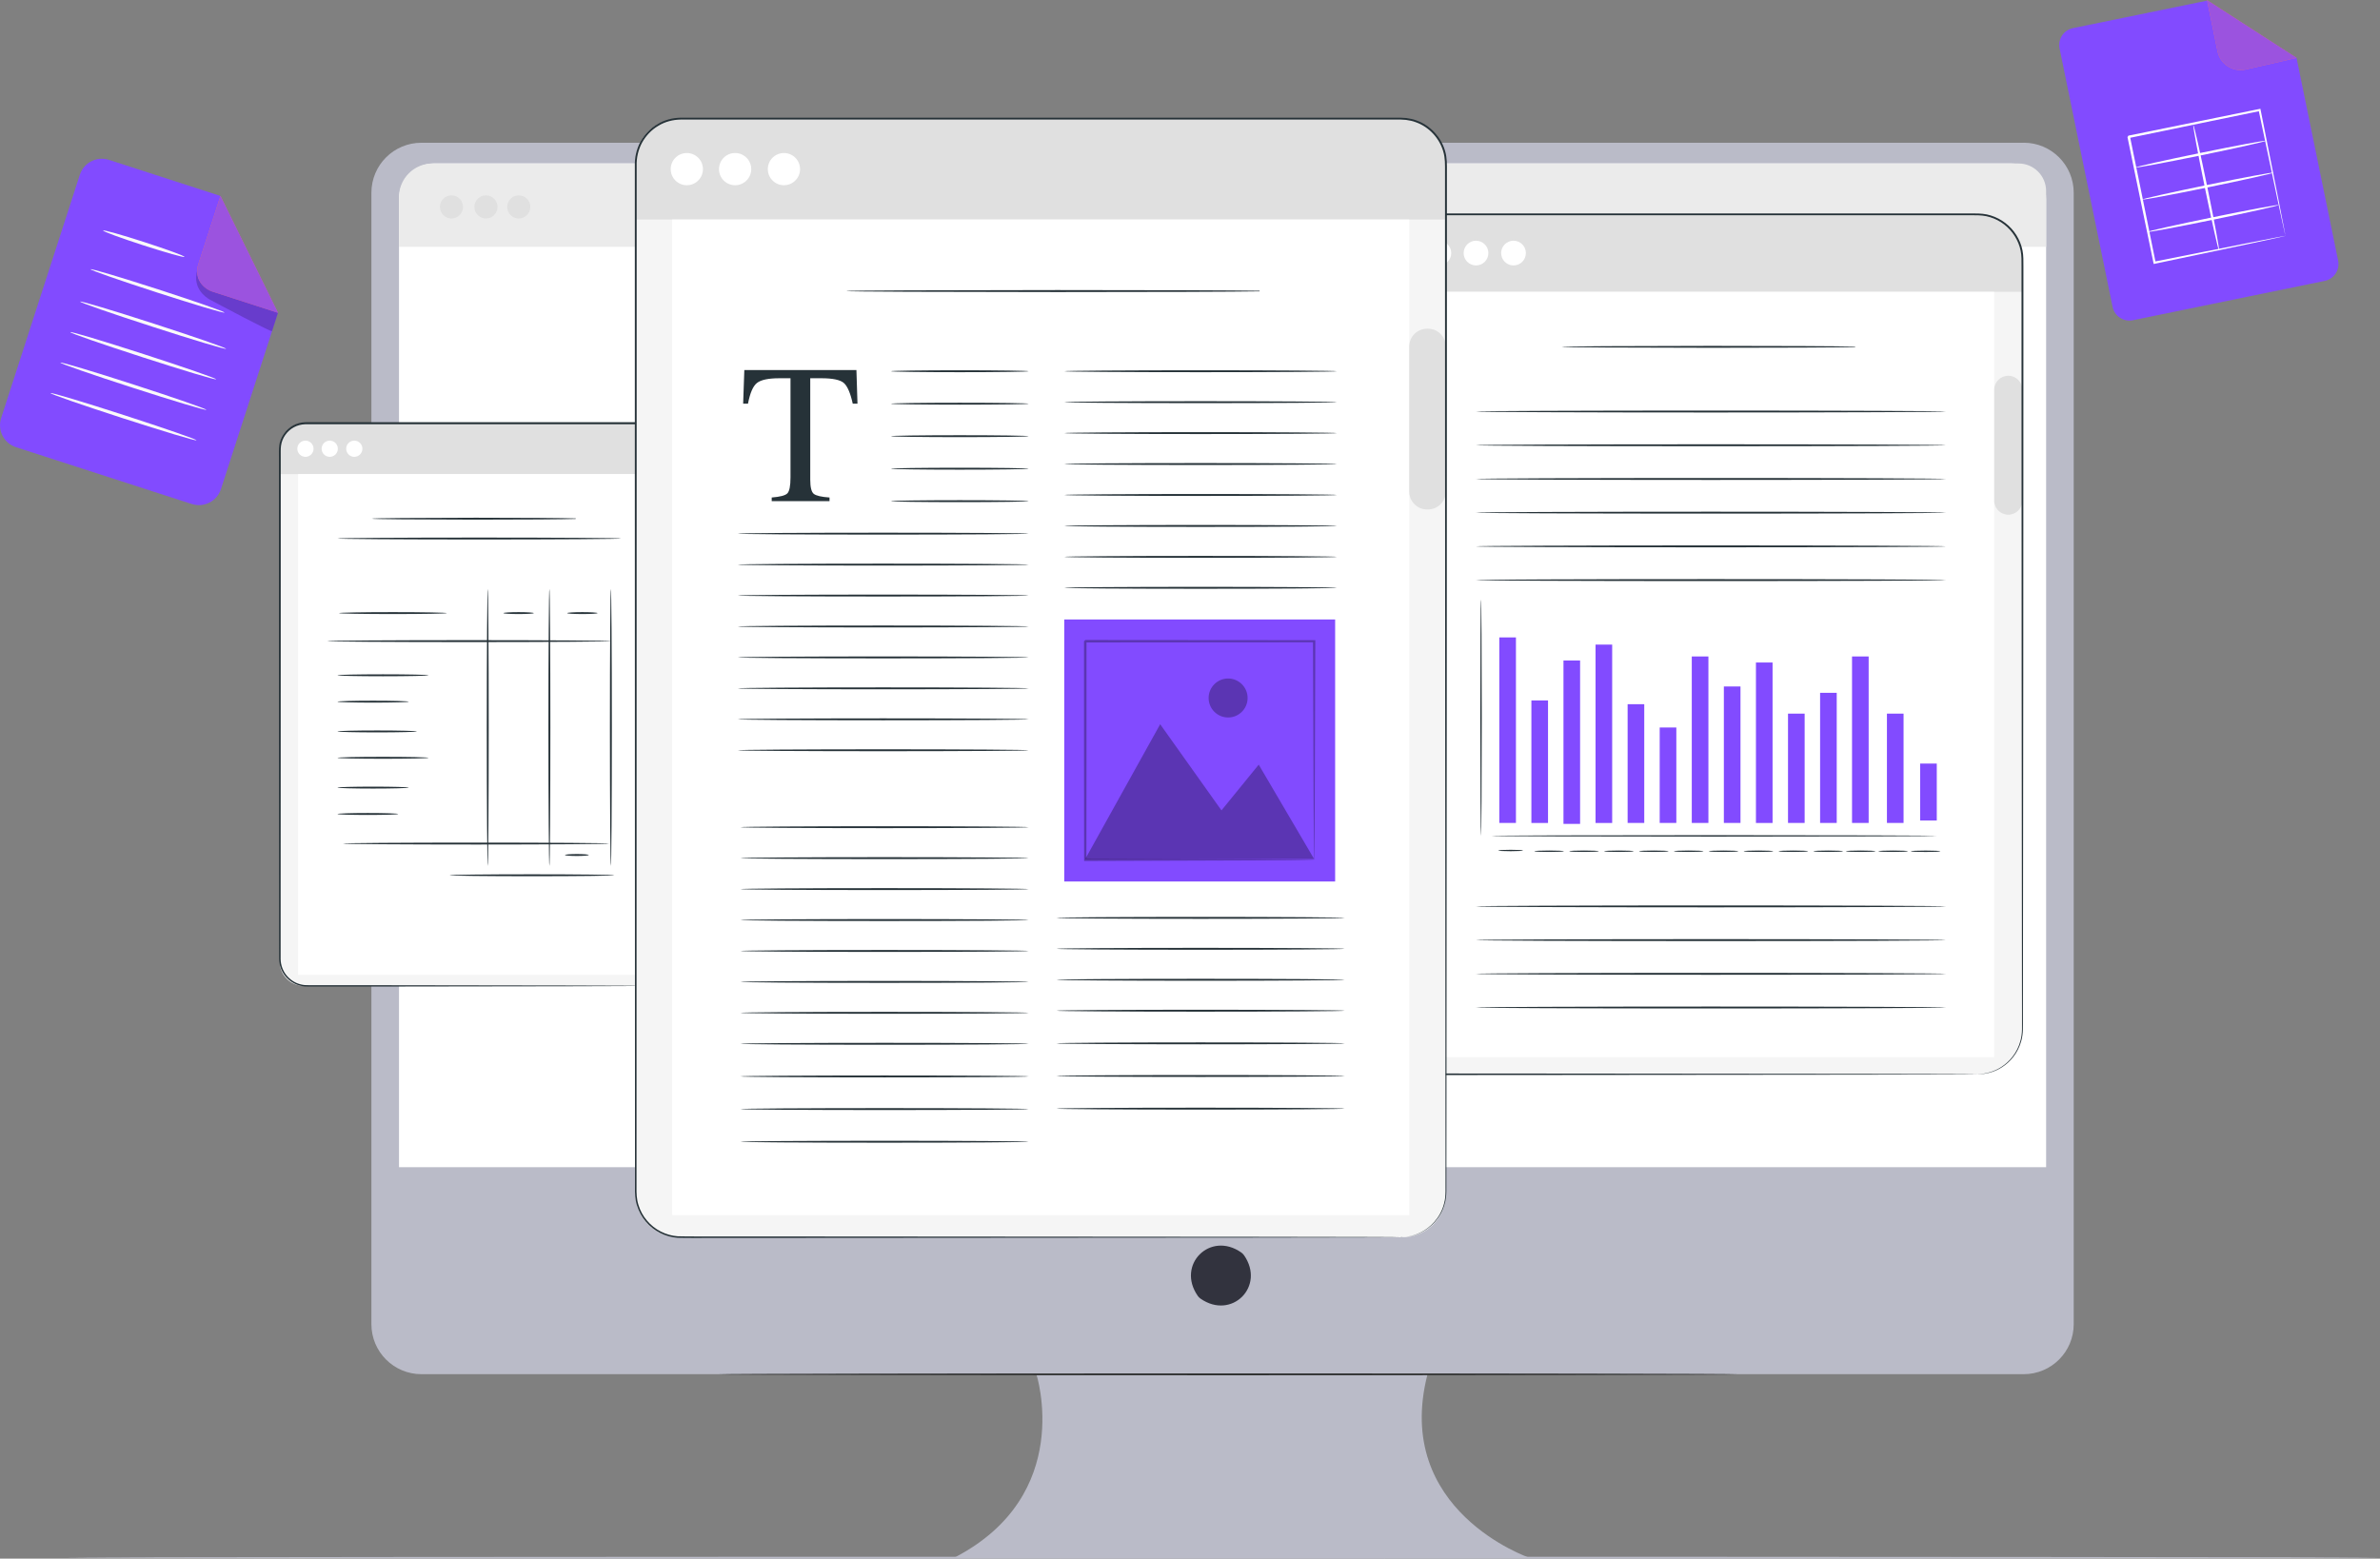 <?xml version="1.0" encoding="UTF-8"?><svg id="Layer_2" xmlns="http://www.w3.org/2000/svg" viewBox="0 0 648.45 424.76"><rect x="0" y="0" width="648.45" height="424.76" fill="#808080" stroke="none"/><defs><style>.cls-1{fill:#323333;}.cls-2{fill:#263238;}.cls-3{fill:#fff;}.cls-4{opacity:.2;}.cls-5{fill:#ff725e;}.cls-6{fill:#e0e0e0;}.cls-7{opacity:.8;}.cls-8{fill:#babbc8;}.cls-9{opacity:.3;}.cls-10{fill:#32333e;}.cls-11{fill:#ebebeb;}.cls-12{fill:#f5f5f5;}.cls-13{fill:#824bff;}.cls-14{fill:#fafafa;}</style></defs><g id="Layer_1-2"><g id="Floor"><path class="cls-8" d="M648.45,424.5c0,.14-141.2.26-315.33.26s-315.36-.12-315.36-.26,141.17-.26,315.36-.26,315.33.12,315.33.26Z"/></g><g id="Sheets"><path class="cls-13" d="M52.26,137.36l-47.9-15.49c-3.31-1.07-5.12-4.62-4.05-7.93L21.75,47.63c1.07-3.31,4.62-5.12,7.93-4.06l30.38,9.83,15.68,31.84-15.54,48.05c-1.07,3.31-4.62,5.13-7.93,4.06Z"/><path class="cls-5" d="M60.06,53.4l-6.04,18.66c-1,3.08.69,6.38,3.77,7.38l17.94,5.81-15.67-31.84Z"/><g class="cls-4"><path d="M53.74,73.78s-1.7,4.45,2.97,7.6c.18.12.36.22.55.32,2.21,1.18,16.74,8.91,16.86,8.55.12-.38,1.62-5.01,1.62-5.01l-17.94-5.8s-4.43-1.6-4.06-5.66Z"/></g><g class="cls-7"><path class="cls-13" d="M60.06,53.4l-6.04,18.66c-1,3.08.69,6.38,3.77,7.38l17.94,5.81-15.67-31.84Z"/></g><path class="cls-14" d="M50.26,70c-.08.24-5.1-1.17-11.22-3.15-6.12-1.98-11.02-3.78-10.94-4.02.08-.24,5.1,1.17,11.22,3.15,6.12,1.98,11.02,3.78,10.94,4.02Z"/><path class="cls-14" d="M61.16,85.18c-.08.24-8.31-2.21-18.38-5.47-10.07-3.26-18.17-6.09-18.1-6.33.08-.24,8.3,2.21,18.38,5.47,10.07,3.26,18.17,6.09,18.1,6.33Z"/><path class="cls-14" d="M61.59,95.05c-.08.24-9.04-2.44-20.02-6-10.98-3.55-19.82-6.62-19.74-6.86s9.04,2.44,20.02,6c10.98,3.55,19.81,6.62,19.74,6.86Z"/><path class="cls-14" d="M58.9,103.37c-.08.24-9.04-2.44-20.02-6-10.98-3.55-19.82-6.62-19.74-6.86.08-.24,9.04,2.44,20.02,6,10.98,3.55,19.82,6.62,19.74,6.86Z"/><path class="cls-14" d="M56.21,111.68c-.08.24-9.04-2.45-20.02-6-10.98-3.55-19.82-6.62-19.74-6.86.08-.24,9.04,2.44,20.02,6,10.98,3.55,19.81,6.62,19.74,6.86Z"/><path class="cls-14" d="M53.53,119.99c-.08.24-9.04-2.45-20.02-6-10.98-3.55-19.82-6.62-19.74-6.86.08-.24,9.04,2.44,20.02,6,10.98,3.55,19.81,6.62,19.74,6.86Z"/><path class="cls-13" d="M633.39,76.55l-52.26,10.72c-2.54.52-5.02-1.11-5.54-3.65l-14.44-70.41c-.52-2.54,1.11-5.02,3.65-5.54L601.35.17l24.36,15.61,11.33,55.23c.52,2.54-1.11,5.02-3.65,5.54Z"/><path class="cls-5" d="M601.32,0l2.87,13.99c.71,3.46,4.09,5.69,7.55,4.98l13.98-3.19-24.4-15.77Z"/><path class="cls-3" d="M622.7,64.25s-.07-.23-.17-.65c-.1-.46-.24-1.08-.41-1.85-.36-1.66-.87-4.01-1.51-6.98-1.27-6.02-3.07-14.54-5.23-24.75l.34.23c-10.34,2.13-22.57,4.66-35.64,7.36-.06.09.5-.75.26-.39h0s0,.03,0,.03v.04s.02.07.02.07l.03.15.06.29.12.59.24,1.17c.16.78.32,1.55.47,2.32.32,1.54.63,3.07.94,4.58.62,3.02,1.22,5.98,1.81,8.86,1.17,5.76,2.27,11.2,3.29,16.21l-.35-.23c10.62-2.11,19.49-3.88,25.77-5.13,3.1-.6,5.56-1.08,7.3-1.42.82-.15,1.46-.27,1.95-.36.44-.08.68-.12.69-.11.01,0-.2.06-.62.16-.47.11-1.09.24-1.88.42-1.71.37-4.14.89-7.2,1.56-6.31,1.33-15.23,3.21-25.9,5.46l-.29.06-.06-.29c-1.04-5-2.16-10.44-3.35-16.19-.59-2.88-1.2-5.83-1.83-8.86-.31-1.51-.62-3.04-.94-4.58-.16-.77-.32-1.54-.48-2.32l-.24-1.17-.12-.59-.06-.29-.03-.15-.02-.07v-.04s-.01-.02-.01-.02h0c-.24.35.32-.5.27-.41,13.08-2.66,25.31-5.16,35.65-7.26l.29-.06.06.28c2.05,10.31,3.76,18.91,4.97,24.99.57,2.95,1.03,5.29,1.35,6.94.14.76.25,1.36.34,1.81.07.41.1.61.09.6Z"/><path class="cls-3" d="M604.62,68.38c-.18.04-1.91-7.61-3.85-17.08-1.94-9.47-3.37-17.18-3.18-17.22s1.91,7.61,3.85,17.08c1.94,9.47,3.37,17.18,3.18,17.21Z"/><path class="cls-3" d="M620.84,55.87c.04.18-7.94,1.97-17.82,4-9.88,2.03-17.92,3.52-17.96,3.34-.04-.18,7.94-1.97,17.83-4,9.88-2.03,17.92-3.52,17.96-3.34Z"/><path class="cls-3" d="M619.45,47.04c.04.18-7.94,1.97-17.82,4-9.88,2.03-17.92,3.52-17.96,3.34-.04-.18,7.94-1.97,17.83-4,9.88-2.02,17.92-3.52,17.96-3.34Z"/><path class="cls-3" d="M617.39,38.36c.04.18-7.88,1.96-17.69,3.97-9.81,2.01-17.79,3.49-17.83,3.31-.04-.18,7.88-1.96,17.69-3.97,9.81-2.01,17.79-3.49,17.82-3.31Z"/><g class="cls-7"><path class="cls-13" d="M601.32,0l2.87,13.99c.71,3.46,4.09,5.69,7.55,4.98l13.98-3.19-24.4-15.77Z"/></g></g><g id="Device"><path class="cls-8" d="M551.37,38.9H114.82c-7.53,0-13.63,6.1-13.63,13.63v308.34c0,7.53,6.1,13.63,13.63,13.63h167.55s10.66,32.96-22.38,50.01h156.66s-37.3-12.79-27.71-50.01h162.43c7.53,0,13.63-6.1,13.63-13.63V52.52c0-7.53-6.1-13.63-13.63-13.63Z"/><path class="cls-10" d="M338.93,342.06c5.94,8.49-3.36,17.78-11.85,11.84-.28-.2-.53-.45-.73-.73-5.92-8.48,3.36-17.77,11.84-11.84.28.2.54.45.73.73Z"/><path class="cls-3" d="M557.48,318.08H108.71V54.24c0-5.36,4.34-9.7,9.7-9.7h429.37c5.36,0,9.7,4.34,9.7,9.7v263.84h0Z"/><path class="cls-11" d="M557.48,67.27H108.71v-13.57c0-5.06,4.1-9.15,9.15-9.15h432.1c4.15,0,7.52,3.36,7.52,7.52v15.21h0Z"/><circle class="cls-6" cx="123.01" cy="56.39" r="3.15"/><circle class="cls-6" cx="132.4" cy="56.39" r="3.15"/><circle class="cls-6" cx="141.34" cy="56.39" r="3.15"/><path class="cls-1" d="M473.32,374.54c0,.14-62.12.26-138.73.26s-138.75-.12-138.75-.26,62.11-.26,138.75-.26,138.73.12,138.73.26Z"/></g><g id="Documents"><g id="Left"><path class="cls-12" d="M180.6,268.7h-97.77c-3.66,0-6.63-2.97-6.63-6.62V122.01c0-3.66,2.97-6.62,6.63-6.62h97.77c3.66,0,6.62,2.97,6.62,6.62v140.07c0,3.66-2.97,6.62-6.62,6.62Z"/><path class="cls-6" d="M187.23,129.2h-111.03v-6.16c0-4.23,3.43-7.66,7.66-7.66h95.71c4.23,0,7.66,3.43,7.66,7.66v6.16h0Z"/><circle class="cls-3" cx="83.22" cy="122.29" r="2.21"/><path class="cls-3" d="M92.05,122.29c0,1.22-.99,2.21-2.21,2.21s-2.21-.99-2.21-2.21.99-2.21,2.21-2.21c1.22,0,2.21.99,2.21,2.21Z"/><circle class="cls-3" cx="96.53" cy="122.29" r="2.21"/><rect class="cls-3" x="81.21" y="129.2" width="101.01" height="136.46"/><path class="cls-6" d="M184.72,168.93h0c-1.38,0-2.51-1.12-2.51-2.51v-19.76c0-1.38,1.12-2.51,2.51-2.51h0c1.38,0,2.51,1.12,2.51,2.51v19.76c0,1.38-1.12,2.51-2.51,2.51Z"/><path class="cls-2" d="M174.92,268.7c-.03-.1,1.88.22,5.02-1.14,1.52-.71,3.35-1.89,4.81-3.92.73-1,1.39-2.18,1.81-3.54.44-1.36.59-2.88.57-4.5-.02-12.96-.05-31.7-.08-54.85,0-11.58-.02-24.26-.03-37.88,0-6.81,0-13.85-.01-21.1,0-3.63,0-7.3,0-11.04-.04-1.87.13-3.76-.27-5.56-.39-1.81-1.21-3.54-2.37-5.01-2.33-2.96-6.12-4.72-10-4.55-3.92,0-7.88,0-11.89,0-8.01,0-16.19,0-24.52,0-16.66,0-33.91,0-51.57,0-1.1,0-2.22-.01-3.3.01-1.06.04-2.11.32-3.04.83-1.86,1.02-3.2,2.92-3.48,5.01-.14,1.02-.06,2.15-.08,3.23v3.26c0,2.17,0,4.33,0,6.48,0,8.6,0,17.08,0,25.42,0,16.66-.01,32.74-.01,48.05,0,15.31-.02,29.86-.02,43.48,0,3.4,0,6.75,0,10.03.03,1.6.61,3.16,1.59,4.38.99,1.21,2.35,2.11,3.85,2.47.75.2,1.5.25,2.29.23.78,0,1.56,0,2.33,0,1.55,0,3.08,0,4.59,0,3.03,0,5.99,0,8.89,0,23.15.04,41.89.06,54.85.08,6.47.02,11.49.04,14.91.05,1.7.01,2.99.02,3.88.03.88,0,1.32.02,1.32.02,0,0-.45.02-1.32.03-.88,0-2.18.01-3.88.03-3.42.01-8.44.03-14.91.05-12.96.02-31.7.05-54.85.08-2.9,0-5.86,0-8.89,0-1.51,0-3.05,0-4.59,0-.77,0-1.55,0-2.33,0-.77.02-1.61-.03-2.39-.24-1.58-.38-3.02-1.33-4.07-2.61-1.04-1.29-1.66-2.94-1.69-4.63,0-3.29-.01-6.63-.01-10.04,0-13.62-.02-28.17-.02-43.48,0-15.31-.01-31.38-.01-48.05,0-8.33,0-16.81,0-25.42,0-2.15,0-4.31,0-6.48v-3.26c.02-1.09-.06-2.16.09-3.3.3-2.25,1.75-4.29,3.75-5.39,1-.54,2.13-.85,3.27-.89,1.12-.03,2.21,0,3.32-.01,17.67,0,34.91,0,51.57,0,8.33,0,16.51,0,24.52,0,4.01,0,7.97,0,11.89,0,3.99-.18,7.97,1.66,10.38,4.74,1.21,1.53,2.06,3.33,2.46,5.21.08.47.16.95.21,1.43.02.48.06.96.06,1.43,0,.94,0,1.87,0,2.81,0,3.73,0,7.41,0,11.04,0,7.25,0,14.29-.01,21.1-.01,13.61-.02,26.3-.03,37.88-.04,23.15-.06,41.89-.08,54.85.02,1.62-.14,3.17-.6,4.55-.44,1.38-1.11,2.57-1.85,3.58-1.49,2.04-3.35,3.21-4.89,3.92-1.57.7-2.88.88-3.74.99-.88.05-1.32.05-1.32.05Z"/><path class="cls-2" d="M116.76,184.03c0,.14-5.56.26-12.41.26s-12.41-.12-12.41-.26,5.55-.26,12.41-.26c6.85,0,12.41.12,12.41.26Z"/><path class="cls-2" d="M111.36,191.22c0,.14-4.35.26-9.71.26s-9.71-.12-9.71-.26,4.35-.26,9.71-.26c5.36,0,9.71.12,9.71.26Z"/><path class="cls-2" d="M113.58,199.33c0,.14-4.84.26-10.82.26s-10.82-.12-10.82-.26,4.84-.26,10.82-.26,10.82.12,10.82.26Z"/><path class="cls-2" d="M116.76,206.52c0,.14-5.56.26-12.41.26s-12.41-.12-12.41-.26,5.55-.26,12.41-.26c6.85,0,12.41.12,12.41.26Z"/><path class="cls-2" d="M111.36,214.64c0,.14-4.35.26-9.71.26s-9.71-.12-9.71-.26,4.35-.26,9.71-.26c5.36,0,9.71.12,9.71.26Z"/><path class="cls-2" d="M108.49,221.83c0,.14-3.7.26-8.27.26s-8.27-.12-8.27-.26,3.7-.26,8.27-.26,8.27.12,8.27.26Z"/><path class="cls-2" d="M166.44,174.72c0,.14-17.31.26-38.66.26s-38.66-.12-38.66-.26,17.31-.26,38.66-.26c21.35,0,38.66.12,38.66.26Z"/><path class="cls-2" d="M132.89,236c-.14,0-.26-16.9-.26-37.75s.12-37.76.26-37.76.26,16.9.26,37.76-.12,37.75-.26,37.75Z"/><path class="cls-2" d="M149.69,236c-.14,0-.26-16.9-.26-37.75s.12-37.76.26-37.76.26,16.9.26,37.76c0,20.85-.12,37.75-.26,37.75Z"/><path class="cls-2" d="M166.44,236c-.14,0-.26-16.9-.26-37.75s.12-37.76.26-37.76.26,16.9.26,37.76c0,20.85-.12,37.75-.26,37.75Z"/><path class="cls-2" d="M121.75,167.08c0,.14-6.58.26-14.7.26s-14.7-.12-14.7-.26,6.58-.26,14.7-.26,14.7.12,14.7.26Z"/><path class="cls-2" d="M145.44,167.08c0,.14-1.85.26-4.14.26s-4.14-.12-4.14-.26,1.85-.26,4.14-.26,4.14.12,4.14.26Z"/><path class="cls-2" d="M162.81,167.08c0,.14-1.85.26-4.14.26s-4.14-.12-4.14-.26,1.85-.26,4.14-.26,4.14.12,4.14.26Z"/><path class="cls-2" d="M165.94,229.89c0,.14-16.23.26-36.25.26s-36.26-.12-36.26-.26,16.23-.26,36.26-.26c20.02,0,36.25.12,36.25.26Z"/><path class="cls-2" d="M160.41,233.01c0,.14-1.45.26-3.24.26s-3.24-.12-3.24-.26,1.45-.26,3.24-.26,3.24.12,3.24.26Z"/><path class="cls-2" d="M167.38,238.53c0,.14-10.05.26-22.45.26s-22.45-.12-22.45-.26,10.05-.26,22.45-.26,22.45.12,22.45.26Z"/><path class="cls-2" d="M169.23,146.76c0,.14-17.31.26-38.65.26s-38.65-.12-38.65-.26,17.3-.26,38.65-.26,38.65.12,38.65.26Z"/><path class="cls-2" d="M155.71,141.35s.36-.05,1.15-.07v.14c-3.21.11-14.18.19-27.21.19-7.8-.03-14.86-.06-20.05-.08-2.51-.03-4.57-.06-6.08-.08-.67-.02-1.22-.04-1.65-.05-.38-.02-.58-.04-.58-.05,0-.02.2-.04.58-.05.43-.01.98-.03,1.65-.05,1.51-.02,3.57-.05,6.08-.08,5.2-.02,12.25-.05,20.05-.08,13.03,0,24.01.08,27.21.19v.14c-.79-.02-1.15-.05-1.15-.07Z"/></g><g id="Right"><path class="cls-12" d="M539.16,292.76h-146.03c-6.54,0-11.84-5.3-11.84-11.83V70.25c0-6.54,5.3-11.83,11.84-11.83h146.03c6.54,0,11.83,5.3,11.83,11.83v210.68c0,6.54-5.3,11.83-11.83,11.83Z"/><path class="cls-6" d="M550.99,79.53h-169.7v-9.18c0-6.59,5.34-11.93,11.93-11.93h145.84c6.59,0,11.93,5.34,11.93,11.93v9.18Z"/><circle class="cls-3" cx="392.03" cy="68.97" r="3.37"/><circle class="cls-3" cx="402.15" cy="68.97" r="3.37"/><circle class="cls-3" cx="412.37" cy="68.97" r="3.37"/><rect class="cls-3" x="388.95" y="79.53" width="154.38" height="208.57"/><path class="cls-6" d="M547.17,140.27h0c-2.11,0-3.83-1.71-3.83-3.83v-30.21c0-2.11,1.71-3.83,3.83-3.83h0c2.11,0,3.83,1.71,3.83,3.83v30.21c0,2.11-1.71,3.83-3.83,3.83Z"/><path class="cls-2" d="M538.69,292.76s.17-.02.51-.04c.34-.02.85-.04,1.51-.17,1.3-.24,3.31-.74,5.39-2.35,2.05-1.55,4.2-4.31,4.7-8.13.13-.94.12-1.94.11-2.97,0-1.03,0-2.1,0-3.2,0-2.21,0-4.56-.01-7.05-.02-19.92-.05-48.73-.08-84.32-.01-17.8-.02-37.3-.03-58.23,0-10.47,0-21.29-.01-32.44,0-5.57,0-11.23,0-16.96,0-1.43,0-2.87,0-4.31,0-1.45.05-2.88-.24-4.28-.58-2.79-2.18-5.37-4.47-7.13-1.14-.88-2.44-1.56-3.83-1.99-1.39-.45-2.84-.54-4.33-.53-2.98,0-5.97,0-8.99,0-6.03,0-12.12,0-18.28,0-12.32,0-24.9,0-37.7,0-25.61,0-52.13,0-79.29,0-3.34-.03-6.62,1.43-8.85,3.87-1.12,1.21-1.99,2.65-2.53,4.21-.57,1.56-.71,3.2-.68,4.87,0,6.71,0,13.37,0,19.99,0,13.23,0,26.26,0,39.07,0,25.62,0,50.33-.01,73.87,0,23.54-.02,45.91-.02,66.84,0,2.62,0,5.21,0,7.78-.01,1.29.01,2.55.26,3.78.26,1.23.72,2.4,1.33,3.48.59,1.09,1.41,2.05,2.3,2.89.89.85,1.92,1.54,3.02,2.05,1.1.52,2.27.9,3.46,1.05,1.19.18,2.41.13,3.63.14,9.72,0,19.04.01,27.94.02,35.6.04,64.4.06,84.32.08,9.95.02,17.68.04,22.92.05,2.62.01,4.61.02,5.96.03,1.35,0,2.03.03,2.03.03,0,0-.69.02-2.03.03-1.35,0-3.35.01-5.96.03-5.25.01-12.97.03-22.92.05-19.92.02-48.72.05-84.32.08-8.9,0-18.23.01-27.94.02-1.21,0-2.44.05-3.68-.14-1.24-.15-2.45-.54-3.58-1.08-1.14-.53-2.21-1.24-3.13-2.12-.92-.87-1.76-1.86-2.38-2.98-.63-1.12-1.1-2.33-1.38-3.6-.26-1.27-.29-2.59-.27-3.86,0-2.57,0-5.17,0-7.78,0-20.93-.02-43.3-.02-66.84,0-23.54,0-48.25-.01-73.87,0-12.81,0-25.84,0-39.07,0-6.61,0-13.28,0-19.99-.03-1.67.12-3.43.71-5.04.57-1.62,1.47-3.12,2.64-4.39,2.33-2.54,5.76-4.07,9.23-4.04,27.16,0,53.68,0,79.29,0,12.8,0,25.38,0,37.7,0,6.16,0,12.26,0,18.28,0,3.01,0,6.01,0,8.99,0,1.48-.01,3.04.08,4.47.55,1.44.45,2.8,1.15,3.98,2.07,2.38,1.83,4.05,4.51,4.64,7.42.3,1.46.24,2.94.25,4.38,0,1.44,0,2.88,0,4.31,0,5.73,0,11.39,0,16.96,0,11.15,0,21.97-.01,32.44-.01,20.93-.02,40.43-.03,58.23-.04,35.6-.06,64.41-.08,84.32,0,2.49,0,4.84-.01,7.05,0,1.1,0,2.17,0,3.2,0,1.03,0,2.03-.13,2.99-.53,3.86-2.71,6.64-4.79,8.19-2.1,1.61-4.14,2.1-5.44,2.32-.66.12-1.17.13-1.51.14-.34.01-.51.01-.51.01Z"/><path class="cls-2" d="M503.79,94.52s.13-.02.4-.04c.31,0,.72-.02,1.25-.03v.14c-4.61.11-20.41.19-39.16.19-11.25-.03-21.43-.06-28.86-.08-3.65-.04-6.63-.06-8.75-.08-.99-.02-1.79-.04-2.38-.05-.54-.02-.83-.04-.83-.05,0-.02.29-.04.83-.05.59-.01,1.38-.03,2.38-.05,2.12-.02,5.09-.05,8.75-.08,7.43-.02,17.61-.05,28.86-.08,18.75,0,34.55.08,39.16.19v.14c-.53-.01-.94-.03-1.25-.03-.27-.01-.4-.02-.4-.04Z"/><path class="cls-2" d="M530.19,112.15c0,.14-28.68.26-64.04.26s-64.05-.12-64.05-.26,28.67-.26,64.05-.26c35.37,0,64.04.12,64.04.26Z"/><path class="cls-2" d="M530.19,121.34c0,.14-28.68.26-64.04.26s-64.05-.12-64.05-.26,28.67-.26,64.05-.26c35.37,0,64.04.12,64.04.26Z"/><path class="cls-2" d="M530.19,130.53c0,.14-28.68.26-64.04.26s-64.05-.12-64.05-.26,28.67-.26,64.05-.26,64.04.12,64.04.26Z"/><path class="cls-2" d="M530.19,139.71c0,.14-28.68.26-64.04.26s-64.05-.12-64.05-.26,28.67-.26,64.05-.26c35.37,0,64.04.12,64.04.26Z"/><path class="cls-2" d="M530.19,148.9c0,.14-28.68.26-64.04.26s-64.05-.12-64.05-.26,28.67-.26,64.05-.26,64.04.12,64.04.26Z"/><path class="cls-2" d="M530.19,158.09c0,.14-28.68.26-64.04.26s-64.05-.12-64.05-.26,28.67-.26,64.05-.26c35.37,0,64.04.12,64.04.26Z"/><path class="cls-2" d="M530.19,247.01c0,.14-28.68.26-64.04.26s-64.05-.12-64.05-.26,28.67-.26,64.05-.26,64.04.12,64.04.26Z"/><path class="cls-2" d="M530.19,256.2c0,.14-28.68.26-64.04.26s-64.05-.12-64.05-.26,28.67-.26,64.05-.26,64.04.12,64.04.26Z"/><path class="cls-2" d="M530.19,265.39c0,.14-28.68.26-64.04.26s-64.05-.12-64.05-.26,28.67-.26,64.05-.26,64.04.12,64.04.26Z"/><path class="cls-2" d="M530.19,274.57c0,.14-28.68.26-64.04.26s-64.05-.12-64.05-.26,28.67-.26,64.05-.26c35.37,0,64.04.12,64.04.26Z"/><rect class="cls-13" x="408.5" y="173.71" width="4.53" height="50.56"/><rect class="cls-13" x="417.24" y="190.89" width="4.53" height="33.39"/><rect class="cls-13" x="425.98" y="180" width="4.53" height="44.53"/><rect class="cls-13" x="434.72" y="175.67" width="4.53" height="48.61"/><rect class="cls-13" x="443.46" y="191.91" width="4.53" height="32.36"/><rect class="cls-13" x="452.2" y="198.26" width="4.53" height="26.01"/><rect class="cls-13" x="460.94" y="178.9" width="4.53" height="45.37"/><rect class="cls-13" x="469.68" y="187.08" width="4.53" height="37.19"/><rect class="cls-13" x="478.42" y="180.55" width="4.53" height="43.73"/><rect class="cls-13" x="487.16" y="194.48" width="4.53" height="29.79"/><rect class="cls-13" x="504.6" y="178.9" width="4.53" height="45.37"/><rect class="cls-13" x="523.16" y="208.09" width="4.53" height="15.52"/><rect class="cls-13" x="514.11" y="194.48" width="4.53" height="29.79"/><rect class="cls-13" x="495.9" y="188.81" width="4.53" height="35.46"/><path class="cls-2" d="M403.52,227.8c-.1,0-.19-14.42-.19-32.2s.08-32.2.19-32.2.19,14.41.19,32.2-.08,32.2-.19,32.2Z"/><path class="cls-2" d="M527.69,227.8c0,.1-27.16.19-60.66.19s-60.67-.08-60.67-.19,27.16-.19,60.67-.19,60.66.08,60.66.19Z"/><path class="cls-2" d="M414.96,231.78c0,.1-1.5.19-3.36.19s-3.36-.08-3.36-.19,1.5-.19,3.36-.19c1.86,0,3.36.08,3.36.19Z"/><path class="cls-2" d="M426.1,231.98c0,.1-1.8.19-4.02.19s-4.02-.08-4.02-.19,1.8-.19,4.02-.19,4.02.08,4.02.19Z"/><path class="cls-2" d="M435.61,231.98c0,.1-1.8.19-4.02.19s-4.02-.08-4.02-.19,1.8-.19,4.02-.19,4.02.08,4.02.19Z"/><path class="cls-2" d="M445.11,231.98c0,.1-1.8.19-4.02.19s-4.02-.08-4.02-.19,1.8-.19,4.02-.19,4.02.08,4.02.19Z"/><path class="cls-2" d="M454.62,231.98c0,.1-1.8.19-4.02.19s-4.02-.08-4.02-.19,1.8-.19,4.02-.19,4.02.08,4.02.19Z"/><path class="cls-2" d="M464.12,231.98c0,.1-1.8.19-4.02.19s-4.02-.08-4.02-.19,1.8-.19,4.02-.19,4.02.08,4.02.19Z"/><path class="cls-2" d="M473.63,231.98c0,.1-1.8.19-4.02.19s-4.02-.08-4.02-.19,1.8-.19,4.02-.19,4.02.08,4.02.19Z"/><path class="cls-2" d="M483.14,231.98c0,.1-1.8.19-4.02.19s-4.02-.08-4.02-.19,1.8-.19,4.02-.19,4.02.08,4.02.19Z"/><path class="cls-2" d="M492.64,231.98c0,.1-1.8.19-4.02.19s-4.02-.08-4.02-.19,1.8-.19,4.02-.19,4.02.08,4.02.19Z"/><path class="cls-2" d="M502.15,231.98c0,.1-1.8.19-4.02.19s-4.02-.08-4.02-.19,1.8-.19,4.02-.19,4.02.08,4.02.19Z"/><path class="cls-2" d="M510.99,231.98c0,.1-1.8.19-4.02.19s-4.02-.08-4.02-.19,1.8-.19,4.02-.19,4.02.08,4.02.19Z"/><path class="cls-2" d="M519.83,231.98c0,.1-1.8.19-4.02.19s-4.02-.08-4.02-.19,1.8-.19,4.02-.19c2.22,0,4.02.08,4.02.19Z"/><path class="cls-2" d="M528.67,231.99c0,.1-1.8.19-4.02.19s-4.02-.08-4.02-.19,1.8-.19,4.02-.19,4.02.08,4.02.19Z"/></g><g id="Middle"><path class="cls-12" d="M382.09,337.2h-197.08c-6.54,0-11.83-5.3-11.83-11.83V44.2c0-6.54,5.3-11.83,11.83-11.83h197.08c6.54,0,11.84,5.3,11.84,11.83v281.17c0,6.54-5.3,11.83-11.84,11.83Z"/><path class="cls-6" d="M393.92,59.83h-220.75v-15.54c0-6.59,5.34-11.93,11.93-11.93h196.89c6.59,0,11.93,5.34,11.93,11.93v15.54h0Z"/><circle class="cls-3" cx="187.13" cy="46.09" r="4.39"/><path class="cls-3" d="M204.68,46.09c0,2.42-1.96,4.39-4.39,4.39s-4.39-1.96-4.39-4.39,1.96-4.39,4.39-4.39c2.42,0,4.39,1.96,4.39,4.39Z"/><circle class="cls-3" cx="213.59" cy="46.09" r="4.39"/><rect class="cls-3" x="183.13" y="59.83" width="200.83" height="271.31"/><path class="cls-6" d="M389.06,138.84h-.24c-2.68,0-4.86-2.18-4.86-4.86v-39.54c0-2.68,2.17-4.86,4.86-4.86h.24c2.68,0,4.86,2.18,4.86,4.86v39.54c0,2.68-2.18,4.86-4.86,4.86Z"/><path class="cls-2" d="M381.62,337.2s.22-.02.67-.05c.45,0,1.1-.1,1.96-.27,1.68-.39,4.29-1.32,6.57-3.92,1.13-1.27,2.13-2.97,2.64-5.02.58-2.04.34-4.39.39-6.89,0-5.02-.02-10.8-.02-17.32-.02-26.07-.05-63.78-.08-110.37-.01-23.3-.02-48.82-.03-76.22,0-13.7,0-27.87-.01-42.46,0-7.3,0-14.7,0-22.21,0-1.88,0-3.76,0-5.65,0-1.9.06-3.78-.49-5.57-1.04-3.58-3.85-6.65-7.41-7.92-.88-.35-1.81-.53-2.75-.66-.93-.1-1.9-.1-2.87-.09-1.94,0-3.88,0-5.83,0-3.9,0-7.82,0-11.76,0-7.89,0-15.86,0-23.93,0-16.12,0-32.59,0-49.35,0-33.52,0-68.23,0-103.78,0-2.17.03-4.36.57-6.2,1.72-1.88,1.1-3.4,2.74-4.44,4.64-1.01,1.92-1.5,4.07-1.43,6.25v6.6c0,8.78,0,17.5,0,26.16,0,17.32,0,34.38,0,51.14,0,33.53-.01,65.87-.02,96.68,0,30.81-.02,60.09-.02,87.49,0,3.42,0,6.82,0,10.19-.03,1.69.02,3.34.52,4.91.47,1.57,1.27,3.04,2.32,4.27,2.09,2.5,5.18,4.06,8.37,4.28,3.21.09,6.45.03,9.62.05,12.72,0,24.92.01,36.57.02,46.6.04,84.3.06,110.37.08,13.03.02,23.14.04,30.01.05,3.43.01,6.04.02,7.8.03,1.76,0,2.66.02,2.66.02,0,0-.9.02-2.66.03-1.76,0-4.38.01-7.8.03-6.86.01-16.98.03-30.01.05-26.06.02-63.77.05-110.37.08-11.65,0-23.86.01-36.57.02-3.19-.02-6.38.05-9.65-.04-3.29-.22-6.5-1.84-8.66-4.42-1.09-1.28-1.91-2.8-2.4-4.42-.52-1.62-.57-3.37-.54-5.04,0-3.37,0-6.76,0-10.19,0-27.4-.02-56.68-.02-87.49,0-30.81-.01-63.15-.02-96.68,0-16.76,0-33.83,0-51.14,0-8.66,0-17.38,0-26.16v-6.6c-.07-2.23.44-4.51,1.49-6.5,1.09-1.97,2.67-3.69,4.63-4.83,1.93-1.2,4.21-1.76,6.47-1.79,35.55,0,70.26,0,103.78,0,16.76,0,33.23,0,49.35,0,8.06,0,16.04,0,23.93,0,3.94,0,7.86,0,11.76,0,1.95,0,3.89,0,5.83,0,.96,0,1.94-.01,2.93.09.97.13,1.95.33,2.86.69,3.71,1.32,6.63,4.51,7.71,8.24.58,1.87.52,3.84.51,5.7,0,1.89,0,3.77,0,5.65,0,7.5,0,14.91,0,22.21,0,14.59,0,28.76-.01,42.46-.01,27.4-.02,52.92-.03,76.22-.03,46.6-.06,84.31-.08,110.37,0,6.52-.02,12.3-.02,17.32-.05,2.49.18,4.85-.42,6.92-.52,2.07-1.54,3.77-2.69,5.05-2.32,2.6-4.95,3.53-6.64,3.9-.86.16-1.53.24-1.97.24-.44.02-.67.02-.67.02Z"/><path class="cls-2" d="M202.79,100.84h30.55l.29,9.18h-1.29c-.63-2.88-1.44-4.76-2.41-5.63-.98-.87-3.03-1.31-6.16-1.31h-3.01v27.65c0,2.08.33,3.37.98,3.87.65.5,2.07.83,4.27.98v1h-15.75v-1c2.29-.18,3.71-.55,4.27-1.13.56-.58.85-2.03.85-4.36v-27.01h-3.03c-2.99,0-5.02.43-6.11,1.29-1.08.86-1.89,2.74-2.44,5.64h-1.32l.32-9.18Z"/><path class="cls-2" d="M340.87,79.33s.18-.02.56-.04c.42,0,.99-.02,1.76-.03v.14c-6.49.11-28.73.19-55.12.19-15.85-.03-30.2-.06-40.62-.08-5.17-.04-9.36-.06-12.31-.08-1.42-.02-2.55-.04-3.35-.05-.36-.01-.64-.02-.87-.03-.2,0-.3-.02-.3-.03s.1-.02.3-.03c.23,0,.51-.01.87-.03.8-.01,1.92-.03,3.35-.05,2.94-.02,7.14-.05,12.31-.08,10.43-.02,24.77-.05,40.62-.08,26.39,0,48.63.08,55.12.19v.14c-.77-.01-1.34-.03-1.76-.03-.38-.01-.56-.02-.56-.04Z"/><path class="cls-2" d="M280.26,101.17c0,.14-8.4.26-18.76.26s-18.76-.12-18.76-.26,8.4-.26,18.76-.26c10.36,0,18.76.12,18.76.26Z"/><path class="cls-2" d="M280.26,110.02c0,.14-8.4.26-18.76.26s-18.76-.12-18.76-.26,8.4-.26,18.76-.26,18.76.12,18.76.26Z"/><path class="cls-2" d="M280.26,118.87c0,.14-8.4.26-18.76.26s-18.76-.12-18.76-.26,8.4-.26,18.76-.26c10.36,0,18.76.12,18.76.26Z"/><path class="cls-2" d="M280.26,127.73c0,.14-8.4.26-18.76.26s-18.76-.12-18.76-.26,8.4-.26,18.76-.26,18.76.12,18.76.26Z"/><path class="cls-2" d="M280.26,136.58c0,.14-8.4.26-18.76.26s-18.76-.12-18.76-.26,8.4-.26,18.76-.26c10.36,0,18.76.12,18.76.26Z"/><path class="cls-2" d="M280.26,145.43c0,.14-17.74.26-39.63.26s-39.63-.12-39.63-.26,17.74-.26,39.63-.26c21.88,0,39.63.12,39.63.26Z"/><path class="cls-2" d="M280.26,153.87c0,.14-17.74.26-39.63.26s-39.63-.12-39.63-.26,17.74-.26,39.63-.26,39.63.12,39.63.26Z"/><path class="cls-2" d="M280.26,162.3c0,.14-17.74.26-39.63.26s-39.63-.12-39.63-.26,17.74-.26,39.63-.26c21.88,0,39.63.12,39.63.26Z"/><path class="cls-2" d="M280.26,170.73c0,.14-17.74.26-39.63.26s-39.63-.12-39.63-.26,17.74-.26,39.63-.26c21.88,0,39.63.12,39.63.26Z"/><path class="cls-2" d="M280.26,179.16c0,.14-17.74.26-39.63.26s-39.63-.12-39.63-.26,17.74-.26,39.63-.26,39.63.12,39.63.26Z"/><path class="cls-2" d="M280.26,187.59c0,.14-17.74.26-39.63.26s-39.63-.12-39.63-.26,17.74-.26,39.63-.26c21.88,0,39.63.12,39.63.26Z"/><path class="cls-2" d="M280.26,196.03c0,.14-17.74.26-39.63.26s-39.63-.12-39.63-.26,17.74-.26,39.63-.26,39.63.12,39.63.26Z"/><path class="cls-2" d="M280.26,204.46c0,.14-17.74.26-39.63.26s-39.63-.12-39.63-.26,17.74-.26,39.63-.26c21.88,0,39.63.12,39.63.26Z"/><path class="cls-2" d="M364.25,101.17c0,.14-16.63.26-37.14.26s-37.14-.12-37.14-.26,16.63-.26,37.14-.26c20.51,0,37.14.12,37.14.26Z"/><path class="cls-2" d="M364.25,109.6c0,.14-16.63.26-37.14.26s-37.14-.12-37.14-.26,16.63-.26,37.14-.26c20.51,0,37.14.12,37.14.26Z"/><path class="cls-2" d="M364.25,118.03c0,.14-16.63.26-37.14.26s-37.14-.12-37.14-.26,16.63-.26,37.14-.26c20.51,0,37.14.12,37.14.26Z"/><path class="cls-2" d="M364.25,126.46c0,.14-16.63.26-37.14.26s-37.14-.12-37.14-.26,16.63-.26,37.14-.26c20.51,0,37.14.12,37.14.26Z"/><path class="cls-2" d="M364.25,134.89c0,.14-16.63.26-37.14.26s-37.14-.12-37.14-.26,16.63-.26,37.14-.26c20.51,0,37.14.12,37.14.26Z"/><path class="cls-2" d="M364.25,143.33c0,.14-16.63.26-37.14.26s-37.14-.12-37.14-.26,16.63-.26,37.14-.26c20.51,0,37.14.12,37.14.26Z"/><path class="cls-2" d="M364.25,151.76c0,.14-16.63.26-37.14.26s-37.14-.12-37.14-.26,16.63-.26,37.14-.26c20.51,0,37.14.12,37.14.26Z"/><path class="cls-2" d="M364.25,160.19c0,.14-16.63.26-37.14.26s-37.14-.12-37.14-.26,16.63-.26,37.14-.26c20.51,0,37.14.12,37.14.26Z"/><path class="cls-2" d="M280.26,225.43c0,.14-17.58.26-39.26.26s-39.27-.12-39.27-.26,17.58-.26,39.27-.26c21.68,0,39.26.12,39.26.26Z"/><path class="cls-2" d="M280.26,233.86c0,.14-17.58.26-39.26.26s-39.27-.12-39.27-.26,17.58-.26,39.27-.26,39.26.12,39.26.26Z"/><path class="cls-2" d="M280.26,242.3c0,.14-17.58.26-39.26.26s-39.27-.12-39.27-.26,17.58-.26,39.27-.26,39.26.12,39.26.26Z"/><path class="cls-2" d="M280.26,250.73c0,.14-17.58.26-39.26.26s-39.27-.12-39.27-.26,17.58-.26,39.27-.26,39.26.12,39.26.26Z"/><path class="cls-2" d="M280.26,259.16c0,.14-17.58.26-39.26.26s-39.27-.12-39.27-.26,17.58-.26,39.27-.26,39.26.12,39.26.26Z"/><path class="cls-2" d="M280.26,267.59c0,.14-17.58.26-39.26.26s-39.27-.12-39.27-.26,17.58-.26,39.27-.26c21.68,0,39.26.12,39.26.26Z"/><path class="cls-2" d="M280.26,276.02c0,.14-17.58.26-39.26.26s-39.27-.12-39.27-.26,17.58-.26,39.27-.26,39.26.12,39.26.26Z"/><path class="cls-2" d="M280.26,284.46c0,.14-17.58.26-39.26.26s-39.27-.12-39.27-.26,17.58-.26,39.27-.26,39.26.12,39.26.26Z"/><path class="cls-2" d="M280.26,293.35c0,.14-17.58.26-39.26.26s-39.27-.12-39.27-.26,17.58-.26,39.27-.26,39.26.12,39.26.26Z"/><path class="cls-2" d="M280.26,302.25c0,.14-17.58.26-39.26.26s-39.27-.12-39.27-.26,17.58-.26,39.27-.26c21.68,0,39.26.12,39.26.26Z"/><path class="cls-2" d="M280.26,311.15c0,.14-17.58.26-39.26.26s-39.27-.12-39.27-.26,17.58-.26,39.27-.26,39.26.12,39.26.26Z"/><rect class="cls-13" x="289.96" y="168.82" width="73.81" height="71.41"/><g class="cls-9"><polygon points="295.68 234.11 316.1 197.37 332.8 220.85 342.95 208.38 358.05 234.11 295.68 234.11"/></g><g class="cls-9"><path d="M339.92,190.22c0,2.93-2.38,5.31-5.31,5.31s-5.31-2.38-5.31-5.31,2.38-5.31,5.31-5.31,5.31,2.38,5.31,5.31Z"/></g><g class="cls-9"><path d="M358.05,234.31s-.01-.1-.02-.29c0-.21-.01-.49-.02-.83,0-.76-.02-1.83-.03-3.21-.02-2.83-.04-6.93-.08-12.13-.04-10.43-.09-25.28-.16-43.12l.3.3c-18.06.01-39.47.03-62.36.05-.08.07.66-.66.35-.34v4.05c0,1.35,0,2.69,0,4.03,0,2.68,0,5.33,0,7.95,0,5.25,0,10.38,0,15.39-.01,10-.02,19.46-.03,28.15l-.31-.31c18.61.07,34.16.12,45.09.16,5.45.03,9.75.06,12.72.08,1.45.01,2.58.03,3.37.04.36,0,.65.01.87.02.2,0,.3.01.31.02,0,0-.09.01-.27.02-.22,0-.49,0-.84.02-.78,0-1.89.02-3.31.04-2.95.02-7.23.05-12.65.08-10.98.04-26.59.09-45.29.16h-.31s0-.31,0-.31c-.01-8.7-.02-18.15-.03-28.15,0-5,0-10.14,0-15.39,0-2.62,0-5.27,0-7.95,0-1.34,0-2.68,0-4.03v-3.04s0-.51,0-.51v-.49c-.31.31.43-.44.36-.36,22.88.02,44.3.04,62.36.05h.3s0,.3,0,.3c-.06,17.91-.12,32.83-.15,43.31-.03,5.17-.06,9.24-.08,12.06-.02,1.36-.03,2.41-.03,3.16,0,.33-.01.6-.02.8,0,.18,0,.26-.02.26Z"/></g><path class="cls-2" d="M366.37,250.14c0,.14-17.58.26-39.26.26s-39.26-.12-39.26-.26,17.58-.26,39.27-.26c21.68,0,39.26.12,39.26.26Z"/><path class="cls-2" d="M366.37,258.57c0,.14-17.58.26-39.26.26s-39.26-.12-39.26-.26,17.58-.26,39.27-.26c21.68,0,39.26.12,39.26.26Z"/><path class="cls-2" d="M366.37,267.01c0,.14-17.58.26-39.26.26s-39.26-.12-39.26-.26,17.58-.26,39.27-.26,39.26.12,39.26.26Z"/><path class="cls-2" d="M366.37,275.44c0,.14-17.58.26-39.26.26s-39.26-.12-39.26-.26,17.58-.26,39.27-.26,39.26.12,39.26.26Z"/><path class="cls-2" d="M366.37,284.34c0,.14-17.58.26-39.26.26s-39.26-.12-39.26-.26,17.58-.26,39.27-.26c21.68,0,39.26.12,39.26.26Z"/><path class="cls-2" d="M366.37,293.23c0,.14-17.58.26-39.26.26s-39.26-.12-39.26-.26,17.58-.26,39.27-.26,39.26.12,39.26.26Z"/><path class="cls-2" d="M366.37,302.13c0,.14-17.58.26-39.26.26s-39.26-.12-39.26-.26,17.58-.26,39.27-.26,39.26.12,39.26.26Z"/></g></g></g></svg>